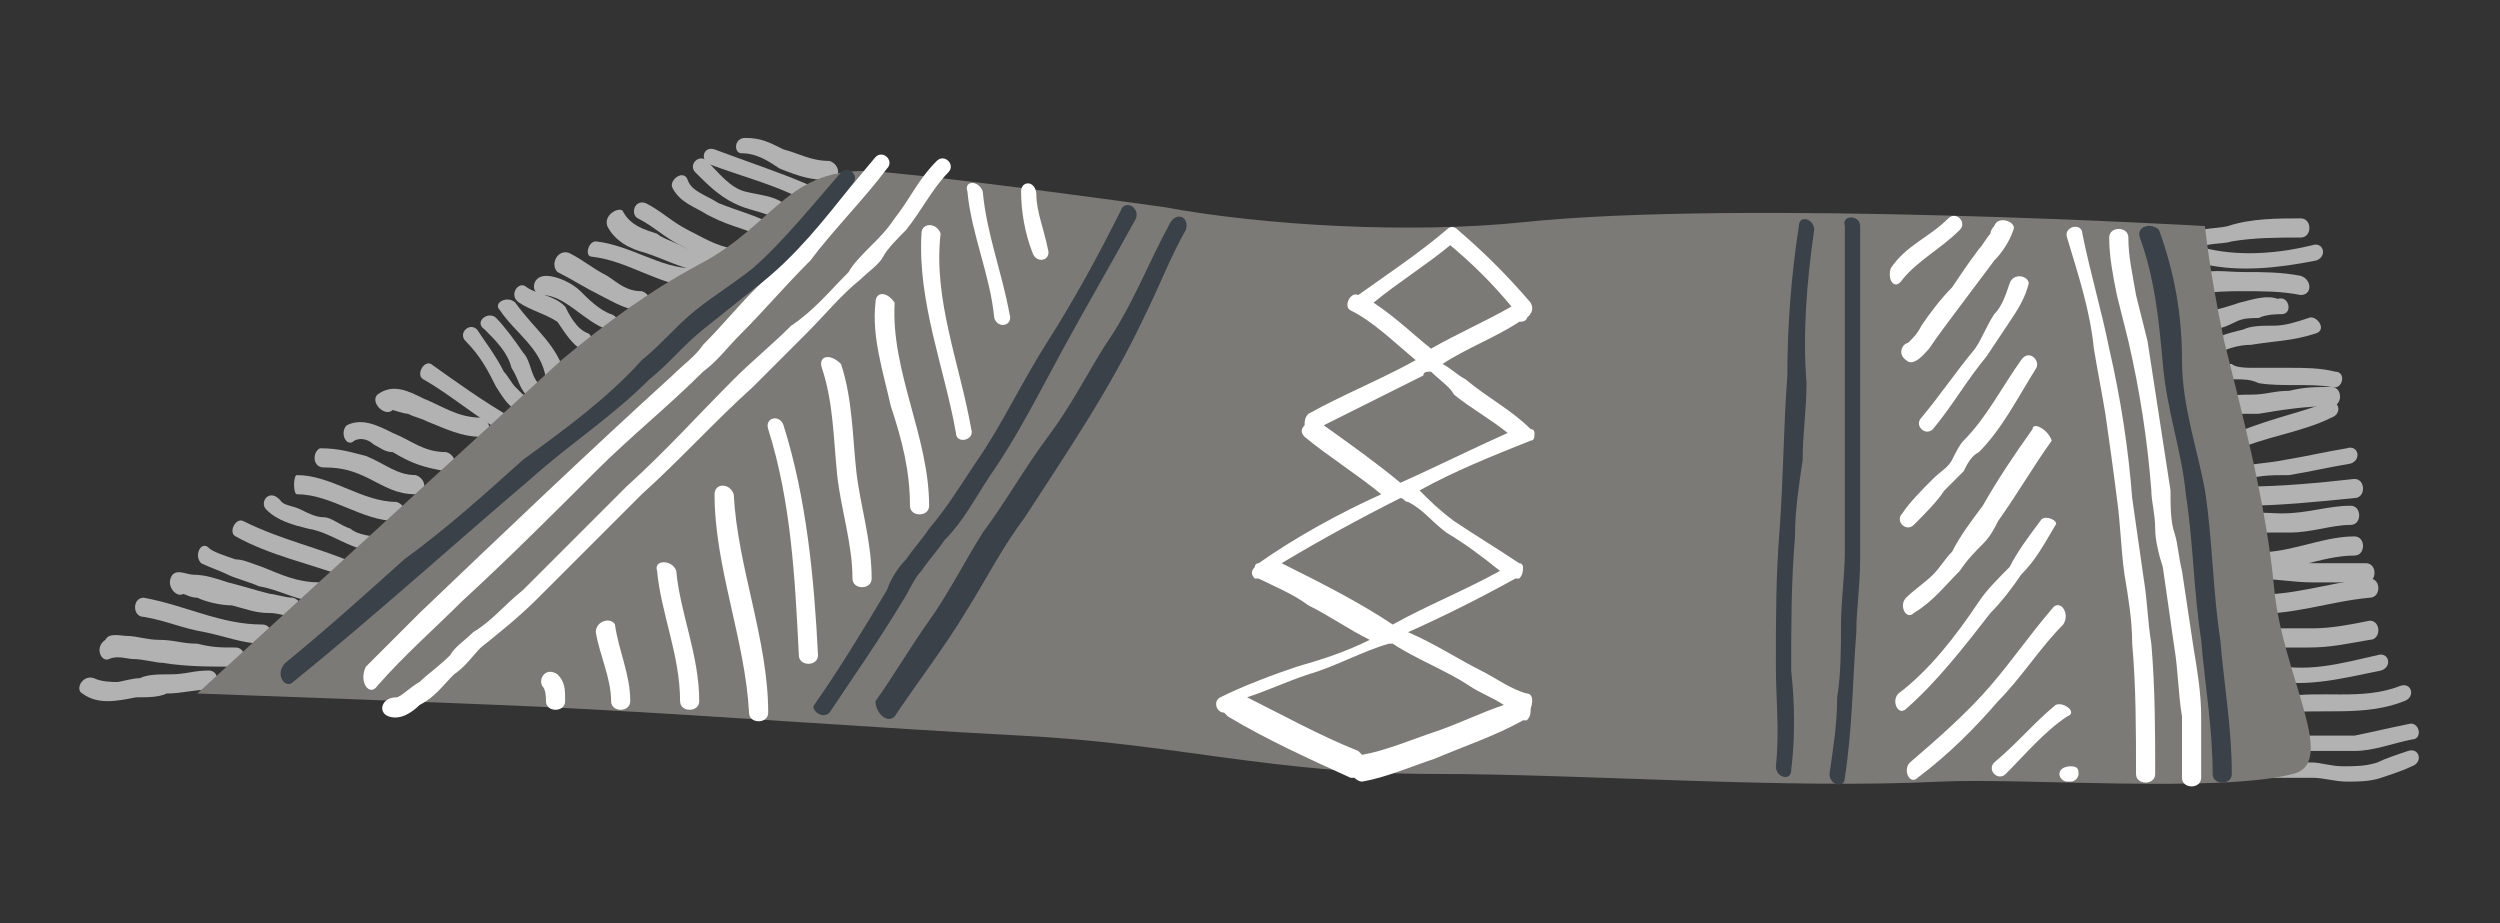 <svg xmlns="http://www.w3.org/2000/svg" xmlns:xlink="http://www.w3.org/1999/xlink" version="1.1" id="Layer_1" x="0px" y="0px" viewBox="0 0 130.5 48.2" style="enable-background:new 0 0 130.5 48.2;" xml:space="preserve">
<rect x="0" y="0" width="130.5" height="48.2" fill="#333333" stroke="none"/>
<style type="text/css">
	.rug01st0{fill:#B2B2B2;}
	.rug01st1{fill:#7B7A76;}
	.rug01st2{fill:#FFFFFF;}
	.rug01st3{fill:#3A4149;}
</style>
<g>
	<g>
		<g>
			<path class="rug01st0" d="M4.3,36.2c0.8,0.6,1.8,0.4,2.8,0.2c0.6,0,1.2,0,1.6-0.2c0.8,0,1.4-0.2,2.2-0.2c0.6,0,0.6-1,0-1     c-0.8,0-1.2,0.2-2,0.2c-0.6,0-1.2,0-1.6,0.2c-0.4,0-1,0.2-1.2,0.2s-0.8,0-1.2-0.2C4.3,35.2,3.9,36,4.3,36.2L4.3,36.2z"/>
		</g>
		<g>
			<path class="rug01st0" d="M5.7,34.4c0.4-0.2,1,0,1.2,0c0.6,0,1.2,0.2,1.6,0.2c1.2,0.2,2.4,0.2,3.8,0.2c0.6,0,0.6-1,0-1     c-0.8,0-1.2,0-2-0.2c-0.8,0-1.2-0.2-2-0.2c-0.6,0-1.2-0.2-1.6-0.2s-1-0.2-1.2,0.2C4.9,33.8,5.3,34.6,5.7,34.4L5.7,34.4z"/>
		</g>
		<g>
			<path class="rug01st0" d="M7.5,32.2c1.2,0.2,2,0.6,3.2,0.8c1,0.2,2,0.6,3,0.6c0.6,0,0.6-1,0-1c-2.2,0-4-1-6.2-1.4     C6.9,31.2,6.9,32.2,7.5,32.2L7.5,32.2z"/>
		</g>
		<g>
			<path class="rug01st0" d="M9.7,30.8C9.5,31,9.1,31,9.3,31c0,0,0.2,0,0,0h0.2c0.2,0,0.4,0.2,0.8,0.2c0.4,0.2,1.2,0.4,1.8,0.4     c0.8,0.2,1.2,0.4,2,0.4c0.4,0,1,0.2,1.2,0.2c0.6,0,0.6-0.8,0-1c-0.4,0-1-0.2-1.2-0.2c-0.8-0.2-1.4-0.4-2.2-0.6     c-0.6-0.2-1.2-0.4-1.8-0.4c-0.4,0-1-0.4-1.2,0.2S9.5,31.4,9.7,30.8L9.7,30.8z"/>
		</g>
		<g>
			<path class="rug01st0" d="M10.5,29.4c0.4,0.2,1,0.4,1.4,0.6s1.2,0.4,1.6,0.6c1.2,0.2,2,0.8,3.2,0.8c0.6,0,0.6-0.8,0-1     c-1.2,0-2-0.4-3-0.8c-0.6-0.2-1-0.4-1.4-0.4c-0.6-0.2-1.2-0.4-1.4-0.6C10.5,28.2,10.1,29,10.5,29.4L10.5,29.4z"/>
		</g>
		<g>
			<path class="rug01st0" d="M12.3,28c1.8,1,3.8,1.4,6,2.2c0.6,0.2,0.8-0.6,0.2-0.8c-1.8-0.8-3.8-1.2-5.8-2.2C12.3,27,11.9,27.8,12.3,28     L12.3,28z"/>
		</g>
		<g>
			<path class="rug01st0" d="M13.9,26.6c0.6,0.6,1.4,0.8,2.2,1c1.2,0.2,2,1,3.4,1.2c0.6,0,0.8-0.8,0.2-0.8c-0.6,0-1.2-0.2-1.4-0.4     c-0.6-0.2-1-0.6-1.4-0.6s-0.8-0.2-1.2-0.4c-0.4-0.2-0.8-0.2-1-0.4C14.1,25.4,13.5,26.2,13.9,26.6L13.9,26.6z"/>
		</g>
		<g>
			<path class="rug01st0" d="M15.5,25.8c1.8,0,3.4,1.4,5.2,1.4c0.6,0,0.6-0.8,0-1c-1.8,0-3.4-1.4-5.2-1.4C15.3,24.8,15.3,25.8,15.5,25.8     L15.5,25.8z"/>
		</g>
		<g>
			<path class="rug01st0" d="M16.9,24.4c1,0,1.6,0.2,2.4,0.6c0.8,0.4,1.4,0.8,2.4,0.8c0.6,0,0.6-0.8,0-1c-1,0-1.6-0.6-2.6-1     c-0.8-0.2-1.4-0.4-2.4-0.4C16.3,23.6,16.3,24.4,16.9,24.4L16.9,24.4z"/>
		</g>
		<g>
			<path class="rug01st0" d="M18.5,23c0.4-0.2,0.8,0,1,0.2c0.4,0.2,0.6,0.4,1,0.4c1,0.6,1.6,0.8,2.8,1c0.6,0,0.6-0.8,0-1     c-1.2,0-1.8-0.6-2.8-1c-0.8-0.4-1.6-0.8-2.4-0.4C17.7,22.6,18.1,23.4,18.5,23L18.5,23z"/>
		</g>
		<g>
			<path class="rug01st0" d="M20.5,21.4c0,0,0.6,0.2,0.8,0.2c0.4,0.2,0.6,0.2,1,0.4c1,0.4,1.8,0.8,2.8,0.8c0.6,0,0.6-0.8,0-1     c-1.2,0-2-0.6-3-1c-0.8-0.4-1.6-0.8-2.4-0.2C19.3,21,20.1,21.8,20.5,21.4L20.5,21.4z"/>
		</g>
		<g>
			<path class="rug01st0" d="M22.1,19.8c1.4,0.8,2.8,2,4.2,2.8c0.6,0.2,1-0.6,0.4-0.8C25.3,21,23.9,20,22.5,19     C22.1,18.8,21.7,19.6,22.1,19.8L22.1,19.8z"/>
		</g>
		<g>
			<path class="rug01st0" d="M27.3,20.6L27.3,20.6c-0.2-0.2-0.4-0.4-0.4-0.4c-0.2-0.2-0.4-0.6-0.6-0.8c-0.4-0.8-1-1.6-1.4-2.2     c-0.4-0.4-1,0.2-0.6,0.6c0.8,0.8,1.2,1.6,1.6,2.4c0.4,0.6,0.8,1.4,1.8,1.4C28.1,21.4,27.9,20.6,27.3,20.6L27.3,20.6z"/>
		</g>
		<g>
			<path class="rug01st0" d="M28.1,20c-0.4-0.4-0.4-1.2-0.8-1.6c-0.4-0.6-1-1.4-1.4-1.8c-0.4-0.4-1.2,0.2-0.6,0.6c0.6,0.6,1.2,1.2,1.4,2     c0.4,0.6,0.4,1.2,1,1.6C28.1,21,28.5,20.2,28.1,20L28.1,20z"/>
		</g>
		<g>
			<path class="rug01st0" d="M29.5,19.6c-0.4-1.6-1.6-2.4-2.6-3.8c-0.4-0.4-1.2,0-0.8,0.4c0.8,1.2,2.2,2,2.4,3.6     C28.7,20.4,29.5,20.2,29.5,19.6L29.5,19.6z"/>
		</g>
		<g>
			<path class="rug01st0" d="M30.7,17.4c-0.6-0.2-1-1-1.2-1.4c-0.6-0.6-1.4-0.6-2-1c-0.4-0.4-1,0.4-0.4,0.8c0.6,0.4,1.4,0.6,2,1     c0.4,0.6,0.8,1.2,1.2,1.4C30.7,18.4,31.1,17.6,30.7,17.4L30.7,17.4z"/>
		</g>
		<g>
			<path class="rug01st0" d="M31.9,16.4c-0.6-0.2-1.2-0.8-1.6-1.2s-1.2-0.8-1.8-0.8c-0.8,0-0.8,1-0.2,1c1.2,0,2.2,1.4,3.4,1.8     C32.3,17.4,32.5,16.6,31.9,16.4L31.9,16.4z"/>
		</g>
		<g>
			<path class="rug01st0" d="M29.1,14.2c0.8,0.4,1.4,0.8,2.2,1.2s1.4,0.8,2.2,0.8c0.6,0,0.6-0.8,0-1c-0.8,0-1.2-0.4-1.8-0.8     c-0.8-0.4-1.2-0.8-2-1.2C29.1,13,28.7,13.8,29.1,14.2L29.1,14.2z"/>
		</g>
		<g>
			<path class="rug01st0" d="M30.9,13.4c1.8,0.2,3.4,1.4,5.2,1.6c0.6,0,0.6-0.8,0-1c-1.6,0-3.2-1.2-5-1.4C30.7,12.6,30.5,13.4,30.9,13.4     L30.9,13.4z"/>
		</g>
		<g>
			<path class="rug01st0" d="M31.7,11.8c0.4,0.8,1.2,1.2,2,1.4c1.2,0.4,2.2,1,3.4,1c0.6,0,0.6-0.8,0-1c-0.6,0-1.2-0.2-1.6-0.4     c-0.4-0.2-1-0.4-1.2-0.6c-0.6-0.2-1.4-0.4-1.8-1.2C32.3,10.8,31.5,11.2,31.7,11.8L31.7,11.8z"/>
		</g>
		<g>
			<path class="rug01st0" d="M33.3,11.4c0.8,0.4,1.4,1,2.2,1.4c0.8,0.4,1.6,0.8,2.6,1c0.6,0,0.8-0.8,0.2-0.8c-1-0.2-1.6-0.6-2.4-1     c-0.8-0.4-1.4-1-2.2-1.4C33.1,10.4,32.9,11.2,33.3,11.4L33.3,11.4z"/>
		</g>
		<g>
			<path class="rug01st0" d="M35.1,9.8c0.4,0.8,1.2,1,1.8,1.4c0.4,0.2,0.8,0.4,1.4,0.6s1.2,0.4,1.4,0.6c0.6,0.2,1-0.6,0.4-0.8     c-0.8-0.4-1.6-0.6-2.6-1c-0.6-0.4-1.4-0.6-1.6-1.2C35.7,8.8,34.9,9.4,35.1,9.8L35.1,9.8z"/>
		</g>
		<g>
			<path class="rug01st0" d="M36.3,9c0.6,0.6,1.2,1.2,2,1.6c0.8,0.4,1.4,0.4,2.2,0.8c0.6,0.2,1-0.4,0.4-0.8c-0.6-0.4-1.2-0.4-2-0.6     s-1.4-1-2-1.6C36.5,8,35.9,8.6,36.3,9L36.3,9z"/>
		</g>
		<g>
			<path class="rug01st0" d="M37.1,8.6c1.6,0.6,3.2,1,4.8,1.8c0.6,0.2,0.8-0.6,0.2-0.8c-1.4-0.6-3.2-1.2-4.8-1.8     C36.7,7.6,36.5,8.4,37.1,8.6L37.1,8.6z"/>
		</g>
		<g>
			<path class="rug01st0" d="M38.7,8c0.8,0,1.4,0.4,2,0.8c1,0.4,1.6,0.6,2.6,0.6c0.6,0,0.6-0.8,0-1c-1,0-1.6-0.4-2.4-0.6     c-0.8-0.4-1.2-0.6-2-0.6C38.3,7.2,38.3,8,38.7,8L38.7,8z"/>
		</g>
	</g>
	<g>
		<g>
			<path class="rug01st0" d="M118.7,40.6c0.8,0,1.2,0,2,0c0.6,0,1.2,0.2,1.8,0.2c0.6,0,1.2,0,1.8-0.2c0.6-0.2,1.2-0.4,1.6-0.6     c0.6-0.2,0.4-1-0.2-0.8s-1.2,0.4-1.6,0.6c-0.6,0.2-1.2,0.2-1.8,0.2c-0.6,0-1.2-0.2-1.6-0.2c-0.8,0-1.2,0-2,0     C118.3,39.8,118.3,40.6,118.7,40.6L118.7,40.6z"/>
		</g>
		<g>
			<path class="rug01st0" d="M119.9,39.2c1,0,2,0,3,0s2-0.4,3-0.6c0.6,0,0.4-1-0.2-0.8c-1,0.2-1.8,0.4-2.8,0.6c-1,0-2,0-3,0     C119.3,38.2,119.3,39.2,119.9,39.2L119.9,39.2z"/>
		</g>
		<g>
			<path class="rug01st0" d="M119.1,37.2c2.2-0.2,4.4,0.2,6.4-0.6c0.6-0.2,0.4-1-0.2-0.8c-2,0.8-4.2,0.2-6.2,0.6     C118.7,36.4,118.7,37.4,119.1,37.2L119.1,37.2z"/>
		</g>
		<g>
			<path class="rug01st0" d="M118.1,35.4c2,0.6,4.2,0,6.2-0.4c0.6-0.2,0.4-1-0.2-0.8c-1.8,0.4-3.8,1-5.8,0.4     C117.7,34.4,117.5,35.4,118.1,35.4L118.1,35.4z"/>
		</g>
		<g>
			<path class="rug01st0" d="M117.5,33.8c1,0,1.8,0,3,0s2-0.2,3.2-0.4c0.6,0,0.6-1,0-1c-1,0.2-2,0.4-3,0.4s-2,0-3,0     C117.1,33,117.1,33.8,117.5,33.8L117.5,33.8z"/>
		</g>
		<g>
			<path class="rug01st0" d="M117.3,32c2.2,0.2,4.2-0.6,6.4-0.8c0.6,0,0.6-1,0-1c-2.2,0.2-4.2,1-6.4,0.8C116.7,31.2,116.7,32,117.3,32     L117.3,32z"/>
		</g>
		<g>
			<path class="rug01st0" d="M117.7,30.2c1,0,2,0.2,3,0.2s1.8,0,2.8,0c0.6,0,0.6-1,0-1c-1,0-1.8,0-2.6,0c-1.2,0-2-0.2-3.2-0.2     C117.1,29.2,117.1,30.2,117.7,30.2L117.7,30.2z"/>
		</g>
		<g>
			<path class="rug01st0" d="M117.5,29.8c1.8,0.2,3.6-0.8,5.4-0.8c0.6,0,0.6-1,0-1c-1.8,0-3.6,1-5.4,0.8     C117.1,28.8,117.1,29.8,117.5,29.8L117.5,29.8z"/>
		</g>
		<g>
			<path class="rug01st0" d="M117.5,28c0.2-0.2,0.6-0.2,1-0.2s0.8,0,1,0c1.2,0,2.2-0.4,3.2-0.4c0.6,0,0.6-1,0-1c-1.2,0-2.2,0.4-3.6,0.4     c-0.8,0-1.6-0.2-2.2,0.4C116.5,27.8,117.1,28.4,117.5,28L117.5,28z"/>
		</g>
		<g>
			<path class="rug01st0" d="M117.1,26.4c1.8,0,3.8-0.2,5.8-0.4c0.6,0,0.6-1,0-1c-1.8,0.2-3.8,0.4-5.8,0.4     C116.5,25.4,116.5,26.4,117.1,26.4L117.1,26.4z"/>
		</g>
		<g>
			<path class="rug01st0" d="M116.7,25.2c1-0.4,1.8-0.4,2.8-0.4c1.2-0.2,2-0.4,3.2-0.6c0.6-0.2,0.4-1-0.2-0.8c-1.2,0.2-2,0.4-3.2,0.6     c-1,0.2-1.8,0.2-2.6,0.4C116.1,24.6,116.1,25.4,116.7,25.2L116.7,25.2z"/>
		</g>
		<g>
			<path class="rug01st0" d="M116.5,23.6c1.6-0.8,3.6-1,5.2-1.8c0.6-0.2,0.4-1-0.2-0.8c-1.6,0.6-3.6,1-5.2,1.8     C115.9,23,116.1,23.8,116.5,23.6L116.5,23.6z"/>
		</g>
		<g>
			<path class="rug01st0" d="M116.3,21.4C116.3,21.6,116.1,21.6,116.3,21.4L116.3,21.4c0.4,0.2,0.6,0.2,0.6,0.2c0.4,0,0.6,0,1,0     c1.2-0.2,2.4-0.4,3.8-0.4c0.6,0,0.6-1,0-1c-0.8,0-1.4,0-2.2,0.2c-0.8,0-1.2,0.2-2,0.2s-2,0-1.8,1C115.7,22.2,116.3,22,116.3,21.4     L116.3,21.4z"/>
		</g>
		<g>
			<path class="rug01st0" d="M116.1,19.6C116.1,19.8,115.7,19.8,116.1,19.6C115.9,19.8,116.1,19.8,116.1,19.6c0.2,0.2,0.4,0.2,0.6,0.2     c0.4,0,0.8,0,1.2,0.2c1.2,0.2,2.6,0,3.8,0.2c0.6,0.2,0.8-0.8,0.2-0.8c-0.8-0.2-1.6-0.2-2.4-0.2c-0.6,0-1.2,0-1.8,0     c-0.4,0-1,0-1.2-0.2c-0.2,0-0.8,0-1,0.2C115.1,19.8,115.9,20.2,116.1,19.6L116.1,19.6z"/>
		</g>
		<g>
			<path class="rug01st0" d="M115.5,18.8c0.4-0.6,1.4-0.8,2-0.8c1.2-0.2,2.2-0.2,3.4-0.6c0.6-0.2,0-1-0.4-0.8c-0.6,0.2-1.2,0.4-1.8,0.4     c-0.6,0-1.2,0-1.6,0.2c-0.8,0.2-1.8,0.4-2.2,1.2C114.5,18.8,115.3,19.4,115.5,18.8L115.5,18.8z"/>
		</g>
		<g>
			<path class="rug01st0" d="M115.3,17.2c0.6,0,1-0.2,1.4-0.4c0.4-0.2,0.8-0.2,1.2-0.2c0.4-0.2,1-0.2,1.2-0.2c0.6,0,0.4-1-0.2-0.8     c-0.6-0.2-1.2,0-2,0.2c-0.6,0.2-1.2,0.4-1.6,0.4C114.7,16.2,114.7,17.2,115.3,17.2L115.3,17.2z"/>
		</g>
		<g>
			<path class="rug01st0" d="M114.7,15.4c0.8-0.2,1.6-0.2,2.4-0.2c1,0,2,0,3,0.2c0.6,0,0.6-0.8,0-1c-1-0.2-2-0.2-3-0.2s-1.8-0.2-2.6,0.2     C113.9,14.6,114.3,15.6,114.7,15.4L114.7,15.4z"/>
		</g>
		<g>
			<path class="rug01st0" d="M115.1,13.8c1.8,0.4,3.8,0.2,5.8-0.2c0.6-0.2,0.4-1-0.2-0.8c-1.6,0.4-3.6,0.6-5.4,0.2     C114.7,12.8,114.5,13.6,115.1,13.8L115.1,13.8z"/>
		</g>
		<g>
			<path class="rug01st0" d="M114.5,13.2c0.4-0.6,1.4-0.4,2-0.6c1.2-0.2,2.4-0.2,3.6-0.2c0.6,0,0.6-1,0-1c-1.2,0-2.6,0-3.8,0.4     c-0.8,0.2-1.8,0-2.4,0.8C113.7,13,114.1,13.6,114.5,13.2L114.5,13.2z"/>
		</g>
	</g>
	<g>
		<path class="rug01st1" d="M60.7,10.8c5.4,1,13,1.4,18.8,0.8c11.4-1.2,35.6,0.2,35.6,0.2s0.2,2.2,1,6c1,4,2.2,8.6,2.6,12.8    c0.4,4.6,3.4,9.2,1,9.8c-3.8,1-14.2,0.2-18.4,0.4c-8,0.4-18.6-0.4-26.4-0.4c-8.4,0-13.6-1.6-21.6-2c-7.6-0.4-15.4-1-23-1.4    c-3.2-0.2-20-0.8-20-0.8s16.4-15,19-17.4c2.4-2,4.6-3.6,7.2-5c4.2-2.2,4.6-5.4,9.8-4.8C50.5,9.4,56.3,10.2,60.7,10.8z"/>
		<g>
			<path class="rug01st2" d="M19.7,35.8c1.4-1.6,3-3,4.4-4.4c2.4-2.2,4.8-4.6,7-6.8c1.8-1.8,3.8-3.4,5.6-5.2c0.8-0.6,1.2-1.2,2-2     c1.2-1.2,2.2-2.4,3.6-3.8c1.2-1.6,2.8-3.2,4-4.8c0.4-0.4-0.2-1-0.6-0.6c-2,2.4-3.8,4.6-6.2,6.8c-1,1-1.8,2-2.8,3     c-0.4,0.6-1,1-1.6,1.6c-4.4,4-8.8,8.2-13.2,12.4c-1,1-1.8,1.8-2.8,2.8C18.7,35.6,19.3,36.4,19.7,35.8L19.7,35.8z"/>
		</g>
		<g>
			<path class="rug01st2" d="M20.3,37.4c0.6,0.2,1.2-0.2,1.6-0.6c0.8-0.4,1.2-1,1.8-1.6c0.6-0.4,1-1,1.4-1.4c1-0.8,2-1.6,3-2.6     c1.8-1.8,3.6-3.6,5.4-5.4c2-1.8,3.8-3.8,5.8-5.6c1-1,1.8-1.8,2.8-2.8s1.8-2,2.8-2.8c0.4-0.4,1-0.8,1.2-1.2s0.8-1,1.2-1.4     c0.8-1,1.4-2.2,2.2-3c0.4-0.4-0.2-1-0.6-0.6c-1,1-1.4,2-2.2,3c-0.4,0.6-0.8,1-1.2,1.4c-0.4,0.4-1,1-1.2,1.4c-1,1-1.8,2-3,2.8     c-1,1-2,1.8-3,2.8c-1.8,1.8-3.6,3.8-5.6,5.6c-1.8,1.8-3.6,3.6-5.4,5.4c-1,0.8-1.6,1.6-2.6,2.2c-0.4,0.4-1,0.8-1.2,1.2     c-0.6,0.6-1.2,1-1.6,1.4c-0.4,0.2-1,0.8-1.2,0.8C19.9,36.4,19.7,37.2,20.3,37.4L20.3,37.4z"/>
		</g>
		<g>
			<path class="rug01st2" d="M110.1,12.4c0,1,0.2,2,0.4,3c0.2,0.8,0.4,1.6,0.6,2.4c0.6,2.6,1,5.2,1.2,7.8c0,0.6,0.2,1.2,0.2,2     c0,0.6,0.2,1.4,0.4,2c0.2,1.4,0.4,2.8,0.6,4.2c0.2,1.2,0.2,2.4,0.4,3.6c0,1,0,2.2,0,3.2c0,0.6,1,0.6,1,0c0-1,0-2,0-3.2     s-0.2-2.4-0.4-3.6c-0.2-1.4-0.4-2.6-0.6-4c-0.2-0.8-0.2-1.4-0.4-2s-0.2-1.4-0.2-2.2c-0.4-2.6-0.8-5.2-1.2-7.8     c-0.2-0.8-0.4-1.6-0.6-2.4c-0.2-1.2-0.4-2-0.4-3C111.1,11.8,110.1,11.8,110.1,12.4L110.1,12.4z"/>
		</g>
		<g>
			<path class="rug01st2" d="M107.9,12.4c0.6,2,1.2,3.8,1.4,5.8c0.2,1.2,0.4,2.2,0.6,3.4c0.2,1.4,0.4,2.8,0.6,4.4c0.2,1.4,0.2,2.6,0.4,4     c0.2,1.2,0.4,2.4,0.4,3.6c0.2,2.2,0.2,4.6,0.2,6.8c0,0.6,1,0.6,1,0c0-2.2,0-4.4-0.2-6.8c-0.2-1.2-0.2-2.2-0.4-3.4     c-0.2-1.4-0.4-2.8-0.6-4.2c-0.2-2.6-0.6-5.2-1.2-7.8c-0.4-2-1-4-1.4-6C108.7,11.6,107.7,11.8,107.9,12.4L107.9,12.4z"/>
		</g>
		<g>
			<path class="rug01st2" d="M50.5,10c0.2,2.2,1.2,4.4,1.4,6.6c0.2,0.6,1,0.4,0.8-0.2c-0.4-2.2-1.2-4.2-1.4-6.4     C51.1,9.4,50.3,9.4,50.5,10L50.5,10z"/>
		</g>
		<g>
			<path class="rug01st2" d="M48.1,12.2c-0.2,3.6,1.2,7,1.8,10.4c0,0.6,1,0.4,0.8-0.2c-0.6-3.4-2-6.8-1.6-10.2     C48.9,11.6,48.1,11.6,48.1,12.2L48.1,12.2z"/>
		</g>
		<g>
			<path class="rug01st2" d="M45.7,15.8c-0.2,1.8,0.4,3.6,0.8,5.4c0.6,1.8,1,3.4,1,5.2c0,0.6,1,0.6,1,0c0-3.6-2-7-1.8-10.6     C46.3,15.2,45.7,15.2,45.7,15.8L45.7,15.8z"/>
		</g>
		<g>
			<path class="rug01st2" d="M42.9,19.2c0.6,1.8,0.6,3.6,0.8,5.6c0.2,1.8,0.8,3.6,0.8,5.4c0,0.6,1,0.6,1,0c0-2-0.6-3.8-0.8-5.6     c-0.2-1.8-0.2-3.8-0.8-5.6C43.3,18.4,42.7,18.6,42.9,19.2L42.9,19.2z"/>
		</g>
		<g>
			<path class="rug01st2" d="M40.1,22.4c1.2,3.8,1.4,7.8,1.6,11.8c0,0.6,1,0.6,1,0c-0.2-4-0.6-8.2-1.8-12C40.7,21.6,39.9,21.8,40.1,22.4     L40.1,22.4z"/>
		</g>
		<g>
			<path class="rug01st2" d="M37.3,25.8c0,3.8,1.6,7.6,1.8,11.4c0,0.6,1,0.6,1,0c0-3.8-1.6-7.6-1.8-11.4C38.1,25.2,37.3,25.2,37.3,25.8     L37.3,25.8z"/>
		</g>
		<g>
			<path class="rug01st2" d="M34.3,29.8c0.2,2.2,1.2,4.4,1.2,6.8c0,0.6,1,0.6,1,0c0-2.4-1-4.6-1.2-6.8C35.1,29.2,34.1,29.2,34.3,29.8     L34.3,29.8z"/>
		</g>
		<g>
			<path class="rug01st2" d="M31.1,33c0.2,1.2,0.8,2.4,0.8,3.6c0,0.6,1,0.6,1,0c0-1.4-0.6-2.6-0.8-4C31.9,32.2,31.1,32.4,31.1,33L31.1,33     z"/>
		</g>
		<g>
			<path class="rug01st2" d="M28.3,35.8c0.2,0.2,0.2,0.6,0.2,0.8c0,0.6,1,0.6,1,0c0-0.6,0-1-0.4-1.4C28.5,34.8,28.1,35.4,28.3,35.8     L28.3,35.8z"/>
		</g>
		<g>
			<path class="rug01st2" d="M53.3,10c0,1,0.2,2.2,0.6,3.2c0.2,0.6,1,0.4,0.8-0.2c-0.2-1-0.6-2-0.6-2.8S53.3,9.4,53.3,10L53.3,10z"/>
		</g>
		<g>
			<path class="rug01st2" d="M104.1,11.8L104.1,11.8c-0.2,0.2-0.2,0.4-0.2,0.4c-0.2,0.2-0.4,0.6-0.6,0.8c-0.6,0.8-1,1.4-1.4,2     c-0.6,0.6-1.2,1.4-1.6,2c-0.2,0.4-0.4,0.6-0.6,0.8L99.5,18l0,0c0,0,0.2,0,0.4,0c-0.4-0.4-1,0.4-0.4,0.8c0.4,0.4,1-0.4,1.2-0.6     c0.4-0.6,1-1.4,1.6-2.2c0.6-0.8,1.2-1.6,1.8-2.4c0.4-0.4,0.8-1,1-1.6C105.3,11.6,104.3,11.2,104.1,11.8L104.1,11.8z"/>
		</g>
		<g>
			<path class="rug01st2" d="M104.9,14.8c-0.2,0.6-0.4,1.2-0.8,1.6c-0.4,0.6-0.6,1.2-1,1.8c-1,1.2-1.8,2.4-2.8,3.6     c-0.4,0.4,0.2,1,0.6,0.6c1-1.2,1.8-2.6,2.8-3.8c0.4-0.6,0.8-1.2,1.2-1.8c0.4-0.6,0.8-1.2,1-2C105.9,14.4,105.1,14.2,104.9,14.8     L104.9,14.8z"/>
		</g>
		<g>
			<path class="rug01st2" d="M105.5,18.8c-1,1.4-1.8,3-3,4.2c-0.2,0.2-0.4,0.6-0.6,1s-0.6,0.6-1,1c-0.6,0.6-1.2,1.2-1.6,1.8     c-0.4,0.4,0.2,1,0.6,0.6c0.6-0.6,1.2-1.2,1.6-1.8c0.4-0.4,0.6-0.6,1-1c0.2-0.4,0.4-0.8,0.8-1c1.2-1.2,2-2.8,3-4.4     C106.5,18.8,105.9,18.2,105.5,18.8L105.5,18.8z"/>
		</g>
		<g>
			<path class="rug01st2" d="M106.1,22.4c-1,1.4-1.8,2.6-2.6,4c-0.6,0.8-1.2,1.6-1.6,2.4c-0.4,0.4-0.6,0.8-1,1.2c-0.4,0.4-1,0.8-1.4,1.2     c-0.4,0.4,0,1.2,0.4,0.8c1-0.6,1.6-1.4,2.4-2.2c0.4-0.6,0.8-1,1.2-1.4s0.6-0.8,0.8-1.2c1-1.4,1.8-2.8,2.8-4.2     C106.9,22.4,106.1,22,106.1,22.4L106.1,22.4z"/>
		</g>
		<g>
			<path class="rug01st2" d="M106.5,27.2c-0.6,0.8-1.2,1.6-1.6,2.4c-0.6,0.6-1.2,1.2-1.6,1.8c-1.2,1.8-2.6,3.6-4.2,4.8     c-0.4,0.4,0,1.2,0.4,0.8c1.6-1.4,3-3.2,4.4-5c0.6-0.6,1.2-1.4,1.6-2c0.8-0.8,1.2-1.6,1.8-2.6C107.5,27.2,106.7,26.8,106.5,27.2     L106.5,27.2z"/>
		</g>
		<g>
			<path class="rug01st2" d="M107.1,31.8c-1.2,1.4-2,2.6-3.2,4c-1.2,1.4-2.8,2.8-4.2,4c-0.4,0.4,0,1.2,0.4,0.8c1.6-1.2,3-2.6,4.2-4     c1.2-1.2,2.2-2.8,3.4-4C108.1,32,107.5,31.2,107.1,31.8L107.1,31.8z"/>
		</g>
		<g>
			<path class="rug01st2" d="M107.3,36.8c-1.2,1-2,2-3.2,3c-0.4,0.4,0.2,1,0.6,0.6c1-1,2-2.2,3.2-3C108.5,37.2,107.7,36.6,107.3,36.8     L107.3,36.8z"/>
		</g>
		<g>
			<path class="rug01st2" d="M108.1,40L108.1,40c-0.4,0-0.6,0.2-0.6,0.4s0.2,0.4,0.4,0.4h0.2c0.2,0,0.4-0.2,0.4-0.4S108.5,40,108.1,40     L108.1,40z"/>
		</g>
		<g>
			<path class="rug01st2" d="M99.3,14.6c0.8-1,2-1.6,3-2.6c0.4-0.4-0.2-1-0.6-0.6c-1,1-2.2,1.4-3,2.6C98.5,14.6,98.9,15.2,99.3,14.6     L99.3,14.6z"/>
		</g>
		<g>
			<path class="rug01st3" d="M15.3,35.6c4.2-3.4,8.4-7.2,12.4-10.6c2-1.8,4.2-3.2,6.2-5.2c1-0.8,1.8-1.8,2.8-2.6s2-1.6,3-2.4     c1.8-1.4,3.4-3.4,4.8-5.2c0.4-0.4-0.2-1-0.6-0.6c-1.4,1.6-3,3.6-4.6,5c-1,0.8-2,1.4-3,2.2c-1,0.8-1.8,1.8-2.8,2.6     c-1.8,2-4,3.6-6.2,5.2c-2,1.8-4,3.6-6.2,5.2c-2,1.8-4,3.6-6.2,5.4C14.3,35.2,14.9,36,15.3,35.6L15.3,35.6z"/>
		</g>
		<g>
			<path class="rug01st3" d="M43.3,37.2c1.2-1.8,2.6-3.8,3.8-5.8c0.4-0.6,0.6-1.2,1-1.6c0.4-0.6,0.8-1,1.2-1.6c1-1,1.6-2.2,2.4-3.4     c1.4-2,2.6-4.4,3.8-6.6s2.6-4.6,3.8-6.8c0.2-0.6-0.6-1-0.8-0.4c-1.2,2.4-2.4,4.6-3.8,6.8s-2.4,4.4-3.8,6.4     c-0.8,1.2-1.4,2.2-2.4,3.4c-0.4,0.6-0.8,1-1.2,1.6c-0.4,0.4-0.8,1-1,1.6c-1.2,2-2.4,4-3.8,6C42.3,37,42.9,37.6,43.3,37.2     L43.3,37.2z"/>
		</g>
		<g>
			<path class="rug01st3" d="M96.3,11.8c0,1.8,0,3.6,0,5.4c0,2.6,0,5,0,7.6c0,1.4,0,2.6,0,4c0,1.2-0.2,2.6-0.2,3.8c0,1.2,0,2.6-0.2,3.8     c0,1.4-0.2,2.6-0.4,4c0,0.6,0.8,0.8,0.8,0.2c0.4-2.6,0.4-5,0.6-7.6c0-1.2,0.2-2.4,0.2-3.8s0-2.6,0-4c0-2.6,0-5,0-7.6     c0-2,0-3.8,0-5.8C97.1,11.2,96.1,11.2,96.3,11.8L96.3,11.8z"/>
		</g>
		<g>
			<path class="rug01st3" d="M111.7,12.4c0.8,2.2,1,4.4,1.2,6.6c0.2,2.4,1,4.6,1.2,6.8c0.4,2.6,0.4,5,0.8,7.6c0.2,2.4,0.6,4.6,0.6,7     c0,0.6,1,0.6,1,0c0-2.4-0.4-4.6-0.6-7c-0.4-2.6-0.4-5.2-0.8-7.8c-0.4-2.2-1.2-4.4-1.2-6.8s-0.4-4.6-1.2-6.8     C112.3,11.6,111.5,11.8,111.7,12.4L111.7,12.4z"/>
		</g>
		<g>
			<path class="rug01st3" d="M46.7,37.4c1.2-1.8,2.6-3.6,3.8-5.6c1-1.6,1.8-3.2,3-4.8c2.2-3.4,4.4-6.6,6.2-10.4c0.8-1.6,1.4-3.2,2.2-4.6     c0.2-0.6-0.4-1-0.8-0.4c-1.2,2.2-2,4.4-3.4,6.4c-1,1.6-1.8,3.2-3,4.8s-2.2,3.4-3.4,5c-1,1.6-1.8,3.2-2.8,4.6     c-1,1.4-1.8,2.8-2.8,4.2C45.7,37.2,46.3,37.8,46.7,37.4L46.7,37.4z"/>
		</g>
		<g>
			<path class="rug01st3" d="M93.9,11.8c-0.4,2.6-0.6,5.2-0.6,7.8c-0.2,2.6-0.2,5.2-0.4,8c-0.2,2.4-0.2,4.8-0.2,7.2c0,1.6,0.2,3.4,0,5.2     c0,0.6,0.8,0.8,0.8,0.2c0.2-1.6,0.2-3.4,0-5.2c0-2.4,0-4.6,0.2-7c0-1.4,0.2-2.6,0.4-4c0-1.4,0.2-2.6,0.2-4c-0.2-2.6,0-5.2,0.4-8     C94.7,11.4,93.9,11.2,93.9,11.8L93.9,11.8z"/>
		</g>
		<path class="rug01st2" d="M79.7,36.2c-0.8-0.2-1.6-0.8-2.4-1.2c-1.2-0.6-2.4-1.4-3.8-2c1.8-0.8,3.8-1.8,5.6-2.8h0.2    c0.2-0.2,0.2-0.4,0.2-0.6c0,0,0-0.2-0.2-0.2c-1.2-0.8-2.2-1.4-3.4-2.2c-0.8-0.6-1.2-1-1.8-1.6c1.8-1,3.8-1.8,5.8-2.6    c0.2,0,0.2-0.2,0.2-0.4c0,0,0-0.2-0.2-0.2c-1-1-2.2-1.6-3.4-2.6c-0.4-0.2-0.8-0.6-1.2-0.8c1.2-0.8,2.8-1.4,4-2.2    c0.4,0,0.4-0.2,0.4-0.2c0.2-0.2,0.4-0.4,0.2-0.8c-1.2-1.4-2.4-2.6-3.8-3.8l0,0c-0.2-0.2-0.4-0.2-0.6,0c-1.4,1.2-3.2,2.4-4.6,3.4    c-0.4-0.2-0.8,0.6-0.4,0.8c1.2,0.6,2.2,1.6,3.4,2.6l0,0c-1.8,1-3.8,1.8-5.6,2.8c-0.2,0.2-0.2,0.4-0.2,0.6c-0.2,0.2-0.2,0.4,0,0.6    c1.2,1,2.8,2,4,3c-2.2,1-4.4,2.2-6.4,3.6c0,0-0.2,0-0.2,0.2c-0.2,0.2-0.2,0.4,0,0.6l0,0l0,0c0,0,0,0,0.2,0    c0.8,0.4,1.8,0.8,2.6,1.4c1.2,0.6,2,1.2,3.2,1.8c-1.2,0.6-2.4,1-3.8,1.4c-1.2,0.4-2.8,1-4,1.6c-0.4,0.2-0.2,0.8,0.2,0.8    c0,0,0,0,0.2,0.2c2,1.2,4.2,2.2,6.4,3.2h0.2c0,0,0.2,0.2,0.4,0.2c1.2-0.2,2.6-0.8,3.8-1.2c1.4-0.6,3.2-1.2,4.6-2h0.2    c0.2-0.2,0.2-0.4,0.2-0.6C80.1,36.4,79.9,36.2,79.7,36.2z M71.7,15.8c1.2-1,2.8-2,4-3c1.2,1,2.2,2,3.2,3.2    c-1.4,0.8-2.8,1.4-4.2,2.2C73.7,17.4,72.9,16.6,71.7,15.8z M69.1,22.2c1.6-0.8,3.6-1.8,5.2-2.6c0-0.2,0.2-0.2,0.4-0.2    c0.4,0.4,1,0.8,1.2,1.2c1,0.8,1.8,1.2,2.8,2c-1.8,0.8-3.8,1.8-5.6,2.6C71.9,24.2,70.5,23.2,69.1,22.2z M66.9,29.4    c2-1.2,4.2-2.4,6.2-3.4c0.2,0,0.2,0.2,0.4,0.2c0.8,0.4,1.2,1,2,1.6c1,0.6,1.8,1.2,2.8,2c-1.8,1-3.8,1.8-5.6,2.8    C70.9,31.4,68.9,30.4,66.9,29.4z M74.9,38.2c-1.2,0.4-2.6,1-3.8,1.2l-0.2-0.2c-2-0.8-3.8-1.8-5.8-2.8c1.2-0.4,2-0.8,3.2-1.2    c1.4-0.4,2.8-1.2,4.2-1.6h0.2c1.2,0.8,2.8,1.4,4,2.2c0.6,0.4,1.2,0.6,1.8,1C77.3,37.2,76.1,37.8,74.9,38.2z"/>
	</g>
</g>
</svg>